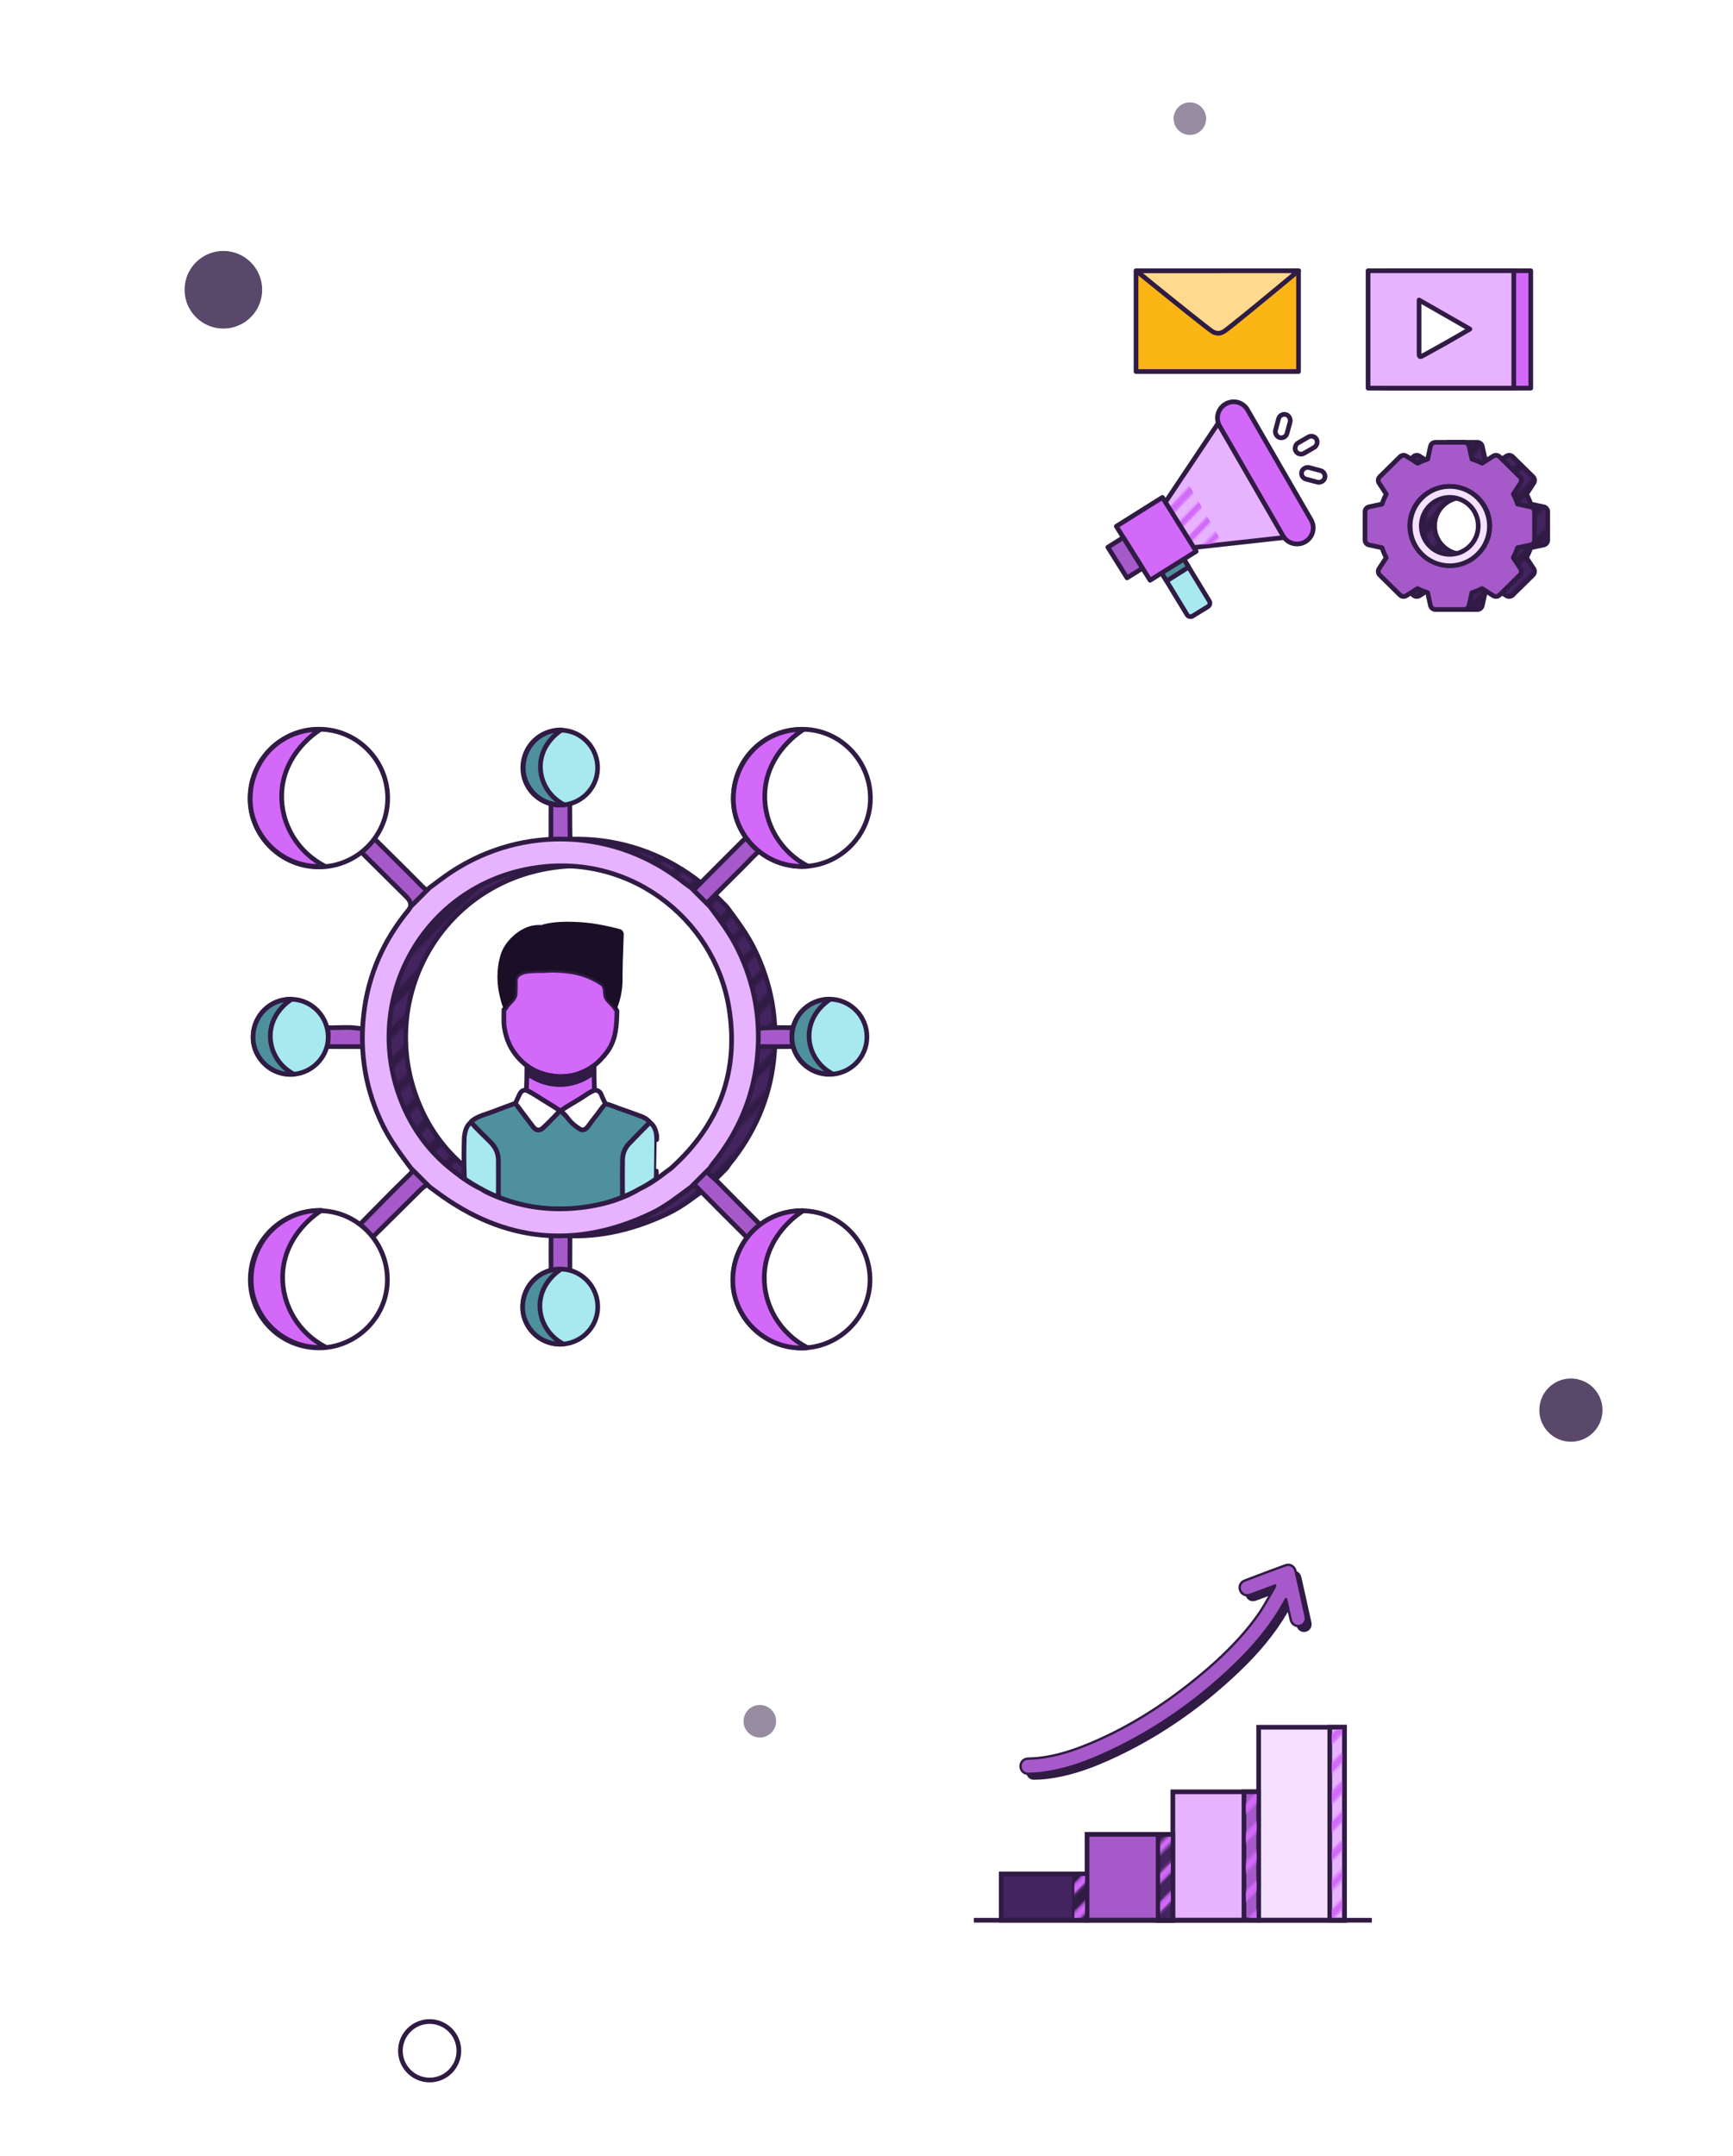 <?xml version="1.0" encoding="UTF-8"?>
<svg id="uuid-9e8882ee-f1fd-46a6-998b-4ed515e31d58" data-name="Laag 1" xmlns="http://www.w3.org/2000/svg" xmlns:xlink="http://www.w3.org/1999/xlink" viewBox="0 0 740 920">
  <defs>
    <style>
      .uuid-a9f20030-5f23-4997-886c-4628350a2299, .uuid-dc1c3e9a-a29d-46b4-953d-acba4b6211ff, .uuid-1a229935-3aff-4467-8ed5-c434b9bcf0da, .uuid-713d8768-0552-4caa-af6f-a057e1b8f154, .uuid-4dcc37d1-431b-45d5-90df-89004188487e, .uuid-a2d79854-bccb-439b-b48b-6a98a09cd0cf, .uuid-1193c7f2-8756-4afe-8330-30e639227910, .uuid-29cd626c-cb5c-4d0f-89bd-396ac4415c24, .uuid-95c0a3f5-4aad-4dc1-905a-74ca5b2b837e, .uuid-2904c570-b609-4d3e-b0d5-d4eb3877b0bd, .uuid-94b647f4-51a7-40f6-8100-8187b3d355ac, .uuid-364e7484-253a-4432-a25b-2ded3177e8e9, .uuid-0e94eeeb-ae6f-4531-8e6d-00b5766c7a94, .uuid-1cd33172-62cd-4d8f-a686-916b84664537, .uuid-3451760f-79b0-477a-ae3e-f6ad5e03acf8, .uuid-eff23b12-90ee-4925-aad6-dbd4dba15a24, .uuid-3e93c73a-2626-4b20-887e-6f1ac20bbe8b, .uuid-f52776b4-2cc6-440e-84f8-fdb7ebbb8d83, .uuid-9c1b7823-9247-4970-8e62-4e6028560b8a, .uuid-f09f1e3c-ca1e-4b97-a1d8-8b08bc9f824d, .uuid-37e3fc45-a75d-48d9-969d-62c31e63e2cf, .uuid-a0d2334b-5185-4d5c-a56b-11d47d68c631 {
        stroke: #301b44;
      }

      .uuid-a9f20030-5f23-4997-886c-4628350a2299, .uuid-1a229935-3aff-4467-8ed5-c434b9bcf0da, .uuid-713d8768-0552-4caa-af6f-a057e1b8f154, .uuid-4dcc37d1-431b-45d5-90df-89004188487e, .uuid-a2d79854-bccb-439b-b48b-6a98a09cd0cf, .uuid-1193c7f2-8756-4afe-8330-30e639227910, .uuid-29cd626c-cb5c-4d0f-89bd-396ac4415c24, .uuid-95c0a3f5-4aad-4dc1-905a-74ca5b2b837e, .uuid-2904c570-b609-4d3e-b0d5-d4eb3877b0bd, .uuid-94b647f4-51a7-40f6-8100-8187b3d355ac, .uuid-0e94eeeb-ae6f-4531-8e6d-00b5766c7a94, .uuid-1cd33172-62cd-4d8f-a686-916b84664537, .uuid-3451760f-79b0-477a-ae3e-f6ad5e03acf8, .uuid-eff23b12-90ee-4925-aad6-dbd4dba15a24, .uuid-3e93c73a-2626-4b20-887e-6f1ac20bbe8b, .uuid-f52776b4-2cc6-440e-84f8-fdb7ebbb8d83, .uuid-9c1b7823-9247-4970-8e62-4e6028560b8a, .uuid-f09f1e3c-ca1e-4b97-a1d8-8b08bc9f824d, .uuid-37e3fc45-a75d-48d9-969d-62c31e63e2cf, .uuid-a0d2334b-5185-4d5c-a56b-11d47d68c631 {
        stroke-width: 2px;
      }

      .uuid-a9f20030-5f23-4997-886c-4628350a2299, .uuid-1a229935-3aff-4467-8ed5-c434b9bcf0da, .uuid-1193c7f2-8756-4afe-8330-30e639227910, .uuid-95c0a3f5-4aad-4dc1-905a-74ca5b2b837e, .uuid-2904c570-b609-4d3e-b0d5-d4eb3877b0bd, .uuid-94b647f4-51a7-40f6-8100-8187b3d355ac, .uuid-364e7484-253a-4432-a25b-2ded3177e8e9, .uuid-0e94eeeb-ae6f-4531-8e6d-00b5766c7a94, .uuid-1cd33172-62cd-4d8f-a686-916b84664537, .uuid-3451760f-79b0-477a-ae3e-f6ad5e03acf8, .uuid-eff23b12-90ee-4925-aad6-dbd4dba15a24, .uuid-9c1b7823-9247-4970-8e62-4e6028560b8a, .uuid-f09f1e3c-ca1e-4b97-a1d8-8b08bc9f824d, .uuid-37e3fc45-a75d-48d9-969d-62c31e63e2cf {
        stroke-linecap: round;
        stroke-linejoin: round;
      }

      .uuid-a9f20030-5f23-4997-886c-4628350a2299, .uuid-1193c7f2-8756-4afe-8330-30e639227910 {
        fill: #4e909b;
      }

      .uuid-a9f20030-5f23-4997-886c-4628350a2299, .uuid-95c0a3f5-4aad-4dc1-905a-74ca5b2b837e, .uuid-1cd33172-62cd-4d8f-a686-916b84664537, .uuid-cdf2cb56-c2f1-4fd4-9ab6-b34f16f11d8e, .uuid-a0d2334b-5185-4d5c-a56b-11d47d68c631 {
        fill-rule: evenodd;
      }

      .uuid-d2d147dc-d835-4e18-85af-c2a1788887a7 {
        opacity: .8;
      }

      .uuid-d2d147dc-d835-4e18-85af-c2a1788887a7, .uuid-9d8522ac-bdd4-423a-a500-d3f4887283b4, .uuid-0b30cf79-d78f-4b01-8f98-9198eba35910 {
        fill: #301b44;
      }

      .uuid-dc1c3e9a-a29d-46b4-953d-acba4b6211ff, .uuid-713d8768-0552-4caa-af6f-a057e1b8f154, .uuid-4dcc37d1-431b-45d5-90df-89004188487e, .uuid-a2d79854-bccb-439b-b48b-6a98a09cd0cf, .uuid-29cd626c-cb5c-4d0f-89bd-396ac4415c24, .uuid-9c6b8c6e-44df-4a03-ae55-a9921c02dac4, .uuid-3e93c73a-2626-4b20-887e-6f1ac20bbe8b, .uuid-f52776b4-2cc6-440e-84f8-fdb7ebbb8d83, .uuid-a0d2334b-5185-4d5c-a56b-11d47d68c631 {
        stroke-miterlimit: 10;
      }

      .uuid-dc1c3e9a-a29d-46b4-953d-acba4b6211ff, .uuid-713d8768-0552-4caa-af6f-a057e1b8f154, .uuid-0e2a545e-250c-4c3a-8ca8-607a02d76072, .uuid-9c6b8c6e-44df-4a03-ae55-a9921c02dac4 {
        fill: none;
      }

      .uuid-dc1c3e9a-a29d-46b4-953d-acba4b6211ff, .uuid-9c6b8c6e-44df-4a03-ae55-a9921c02dac4 {
        stroke-width: 3px;
      }

      .uuid-637f8036-b471-4fae-9336-d11cad0643d1 {
        fill: #1a0f26;
      }

      .uuid-1a229935-3aff-4467-8ed5-c434b9bcf0da, .uuid-4dcc37d1-431b-45d5-90df-89004188487e, .uuid-a0d2334b-5185-4d5c-a56b-11d47d68c631 {
        fill: #e7b3ff;
      }

      .uuid-d9228e97-c922-4fb1-9a14-24ee5e0f8551 {
        fill: url(#uuid-64ca28dc-05e7-4ab5-93fd-3a804f8d2ee8);
      }

      .uuid-2198ed23-0c3a-49e0-83fc-5bafad730003, .uuid-f52776b4-2cc6-440e-84f8-fdb7ebbb8d83 {
        fill: url(#uuid-521afcd2-3ae3-495c-8d53-819d7fa2b762);
      }

      .uuid-a2d79854-bccb-439b-b48b-6a98a09cd0cf, .uuid-eff23b12-90ee-4925-aad6-dbd4dba15a24 {
        fill: #44245f;
      }

      .uuid-29cd626c-cb5c-4d0f-89bd-396ac4415c24, .uuid-f09f1e3c-ca1e-4b97-a1d8-8b08bc9f824d {
        fill: #f5e1ff;
      }

      .uuid-95c0a3f5-4aad-4dc1-905a-74ca5b2b837e, .uuid-94b647f4-51a7-40f6-8100-8187b3d355ac {
        fill: #d269f9;
      }

      .uuid-2904c570-b609-4d3e-b0d5-d4eb3877b0bd, .uuid-364e7484-253a-4432-a25b-2ded3177e8e9, .uuid-3e93c73a-2626-4b20-887e-6f1ac20bbe8b {
        fill: #a659c9;
      }

      .uuid-754a4f27-6304-4645-af8e-deafab7550a1 {
        clip-path: url(#uuid-13175e62-8024-4dcb-9ee3-7b3121580c68);
      }

      .uuid-c50d2031-258b-47b5-97d2-5441cde6ec2c {
        fill: url(#uuid-e0b4e561-d621-4c16-bc0e-9cf938546f5f);
      }

      .uuid-8d11b385-faf4-4250-b97f-00b4a9aa76f4 {
        clip-path: url(#uuid-85bc78a2-df5a-463d-8bd4-ec1040e85093);
      }

      .uuid-0e94eeeb-ae6f-4531-8e6d-00b5766c7a94 {
        fill: #ffd98d;
      }

      .uuid-1cd33172-62cd-4d8f-a686-916b84664537, .uuid-3451760f-79b0-477a-ae3e-f6ad5e03acf8 {
        fill: #a8e8ef;
      }

      .uuid-c1d52a6a-9c99-4523-9b41-a9fb016b69c4 {
        fill: url(#uuid-cf1545b6-0de6-4408-ad6e-568a4b10f090);
      }

      .uuid-03193954-3b6d-4eb8-ae29-b8f747976f52 {
        clip-path: url(#uuid-4b051ba4-f68d-41ee-a8d7-3cc8ccf2a235);
      }

      .uuid-9c6b8c6e-44df-4a03-ae55-a9921c02dac4 {
        stroke: #d269f9;
      }

      .uuid-38abe9d8-021f-4112-93e3-29d85c61b078 {
        fill: url(#uuid-d26727ac-fcb7-4bc7-9518-d3d65b6788e6);
      }

      .uuid-9c1b7823-9247-4970-8e62-4e6028560b8a {
        fill: #fff;
      }

      .uuid-cdf2cb56-c2f1-4fd4-9ab6-b34f16f11d8e {
        fill: url(#uuid-25e23c31-c25d-4de8-ab39-aa8fc78ae3af);
      }

      .uuid-37e3fc45-a75d-48d9-969d-62c31e63e2cf {
        fill: #fbb515;
      }

      .uuid-5ae07f17-25e2-45f8-81f2-cf43608cea9f {
        clip-path: url(#uuid-68938917-2932-43f3-a180-d7684ec62507);
      }

      .uuid-0b30cf79-d78f-4b01-8f98-9198eba35910 {
        opacity: .5;
      }
    </style>
    <pattern id="uuid-521afcd2-3ae3-495c-8d53-819d7fa2b762" data-name="Nieuw patroon" x="0" y="0" width="50" height="50" patternTransform="translate(-8542.52 4422.84) rotate(45) scale(1.13)" patternUnits="userSpaceOnUse" viewBox="0 0 50 50">
      <g>
        <rect class="uuid-0e2a545e-250c-4c3a-8ca8-607a02d76072" width="50" height="50"/>
        <line class="uuid-dc1c3e9a-a29d-46b4-953d-acba4b6211ff" x1="50" x2="50" y2="50"/>
        <g>
          <line class="uuid-dc1c3e9a-a29d-46b4-953d-acba4b6211ff" x1="25" x2="25" y2="50"/>
          <line class="uuid-dc1c3e9a-a29d-46b4-953d-acba4b6211ff" y2="50"/>
          <line class="uuid-dc1c3e9a-a29d-46b4-953d-acba4b6211ff" x1="50" x2="50" y2="50"/>
          <line class="uuid-dc1c3e9a-a29d-46b4-953d-acba4b6211ff" x1="33.33" x2="33.33" y2="50"/>
          <line class="uuid-dc1c3e9a-a29d-46b4-953d-acba4b6211ff" x1="41.67" x2="41.67" y2="50"/>
          <line class="uuid-dc1c3e9a-a29d-46b4-953d-acba4b6211ff" x1="16.67" x2="16.67" y2="50"/>
          <line class="uuid-dc1c3e9a-a29d-46b4-953d-acba4b6211ff" x1="8.33" x2="8.33" y2="50"/>
        </g>
        <line class="uuid-dc1c3e9a-a29d-46b4-953d-acba4b6211ff" y2="50"/>
      </g>
    </pattern>
    <clipPath id="uuid-85bc78a2-df5a-463d-8bd4-ec1040e85093">
      <path class="uuid-0e2a545e-250c-4c3a-8ca8-607a02d76072" d="M536.58,818.52h-4.6v-52.99h4.6s0,0,0,0v52.99Z"/>
    </clipPath>
    <pattern id="uuid-d26727ac-fcb7-4bc7-9518-d3d65b6788e6" data-name="Nieuw patroon 2" x="0" y="0" width="50" height="50" patternTransform="translate(-8406.42 3776.33) rotate(45) scale(1.06)" patternUnits="userSpaceOnUse" viewBox="0 0 50 50">
      <g>
        <rect class="uuid-0e2a545e-250c-4c3a-8ca8-607a02d76072" width="50" height="50"/>
        <line class="uuid-9c6b8c6e-44df-4a03-ae55-a9921c02dac4" x1="50" x2="50" y2="50"/>
        <g>
          <line class="uuid-9c6b8c6e-44df-4a03-ae55-a9921c02dac4" x1="50" x2="50" y2="50"/>
          <line class="uuid-9c6b8c6e-44df-4a03-ae55-a9921c02dac4" y2="50"/>
          <line class="uuid-9c6b8c6e-44df-4a03-ae55-a9921c02dac4" x1="16.67" x2="16.67" y2="50"/>
          <line class="uuid-9c6b8c6e-44df-4a03-ae55-a9921c02dac4" x1="8.33" x2="8.33" y2="50"/>
          <line class="uuid-9c6b8c6e-44df-4a03-ae55-a9921c02dac4" x1="33.33" x2="33.33" y2="50"/>
          <line class="uuid-9c6b8c6e-44df-4a03-ae55-a9921c02dac4" x1="41.67" x2="41.67" y2="50"/>
          <line class="uuid-9c6b8c6e-44df-4a03-ae55-a9921c02dac4" x1="25" x2="25" y2="50"/>
        </g>
        <line class="uuid-9c6b8c6e-44df-4a03-ae55-a9921c02dac4" y2="50"/>
      </g>
    </pattern>
    <clipPath id="uuid-4b051ba4-f68d-41ee-a8d7-3cc8ccf2a235">
      <path class="uuid-0e2a545e-250c-4c3a-8ca8-607a02d76072" d="M499.97,818.52h-4.6v-34.79h4.6s0,0,0,0v34.79Z"/>
    </clipPath>
    <pattern id="uuid-e0b4e561-d621-4c16-bc0e-9cf938546f5f" data-name="Nieuw patroon 2" patternTransform="translate(-8450.85 3776.33) rotate(45) scale(1.06)" xlink:href="#uuid-d26727ac-fcb7-4bc7-9518-d3d65b6788e6"/>
    <clipPath id="uuid-13175e62-8024-4dcb-9ee3-7b3121580c68">
      <path class="uuid-0e2a545e-250c-4c3a-8ca8-607a02d76072" d="M463.33,818.52h-4.6v-18.08h4.6s0,0,0,0v18.08Z"/>
    </clipPath>
    <pattern id="uuid-64ca28dc-05e7-4ab5-93fd-3a804f8d2ee8" data-name="Nieuw patroon 2" patternTransform="translate(-8495.32 3776.33) rotate(45) scale(1.06)" xlink:href="#uuid-d26727ac-fcb7-4bc7-9518-d3d65b6788e6"/>
    <clipPath id="uuid-68938917-2932-43f3-a180-d7684ec62507">
      <path class="uuid-0e2a545e-250c-4c3a-8ca8-607a02d76072" d="M573.15,818.52h-4.5v-80.57h4.5s0,0,0,0v80.57Z"/>
    </clipPath>
    <pattern id="uuid-cf1545b6-0de6-4408-ad6e-568a4b10f090" data-name="Nieuw patroon 2" patternTransform="translate(-8361.95 3776.33) rotate(45) scale(1.06)" xlink:href="#uuid-d26727ac-fcb7-4bc7-9518-d3d65b6788e6"/>
    <pattern id="uuid-25e23c31-c25d-4de8-ab39-aa8fc78ae3af" data-name="Nieuw patroon 2" patternTransform="translate(-8559.94 1747.59) rotate(46.18) scale(.85) skewX(2.36)" xlink:href="#uuid-d26727ac-fcb7-4bc7-9518-d3d65b6788e6"/>
  </defs>
  <g>
    <path class="uuid-eff23b12-90ee-4925-aad6-dbd4dba15a24" d="M660.88,218.08c-.12-.88-.78-1.61-1.68-1.81l-5.57-1.19c-.24-.74-.52-1.46-.82-2.18-.3-.71-.62-1.4-.97-2.08l1.6-2.44,1.48-2.27c.55-.84.43-1.95-.29-2.66l-8.67-8.54c-.72-.71-1.84-.83-2.7-.29l-4.79,3.04c-1.39-.7-2.84-1.29-4.32-1.76l-1.21-5.48c-.22-.98-1.1-1.68-2.11-1.68h-12.26c-1.02,0-1.9.7-2.11,1.68l-1.21,5.48c-1.48.48-2.93,1.07-4.32,1.76l-4.79-3.04c-.86-.54-1.98-.42-2.7.29l-8.67,8.54c-.72.71-.84,1.82-.29,2.66l3.08,4.72c-.71,1.37-1.31,2.8-1.79,4.26l-5.57,1.19s-.08.02-.12.03c-.93.25-1.59,1.09-1.59,2.05v12.08c0,1,.71,1.87,1.7,2.08l5.57,1.19c.48,1.46,1.08,2.89,1.79,4.26l-3.08,4.72c-.55.84-.43,1.95.29,2.66l8.67,8.54c.72.71,1.84.83,2.7.29l4.79-3.03c1.39.7,2.84,1.28,4.32,1.76l1.21,5.48c.22.98,1.1,1.68,2.11,1.68h12.26c1.02,0,1.9-.7,2.11-1.68l1.21-5.48c1.49-.48,2.93-1.07,4.32-1.76l4.79,3.03c.4.25.85.36,1.3.33.51-.03,1.01-.24,1.4-.62l8.67-8.54c.2-.2.36-.43.46-.68.22-.52.23-1.12,0-1.65-.05-.11-.11-.22-.18-.33l-3.08-4.72c.35-.69.68-1.38.98-2.09.3-.71.57-1.43.81-2.16l5.57-1.19c.99-.21,1.7-1.08,1.7-2.08h0v-12.08h0c0-.09,0-.19-.02-.28ZM641.73,225.64s0,.08,0,.11c-.02.2-.04.4-.06.61,0,.03,0,.06-.01.09-.76,6.09-4.83,11.18-10.38,13.47-.07.03-.14.06-.21.08-.12.05-.25.1-.37.14-5.85,2.14-12.67,1.04-17.51-3.31-5.69-5.11-7.02-13.07-4.01-19.51,0,0-.01.01-.02.02,2.82-6,9.12-10.1,16.33-9.77,8.77.4,15.87,7.39,16.28,16.03.03.69.02,1.37-.03,2.04Z"/>
    <path class="uuid-eff23b12-90ee-4925-aad6-dbd4dba15a24" d="M624.68,207.55c-9.35,0-16.93,7.58-16.93,16.93s7.58,16.93,16.93,16.93,16.93-7.58,16.93-16.93-7.58-16.93-16.93-16.93ZM624.68,236.55c-6.72,0-12.16-5.45-12.16-12.16s5.45-12.16,12.16-12.16,12.16,5.45,12.16,12.16-5.45,12.16-12.16,12.16Z"/>
  </g>
  <g>
    <path class="uuid-2198ed23-0c3a-49e0-83fc-5bafad730003" d="M660.88,218.08c-.12-.88-.78-1.61-1.68-1.81l-5.57-1.19c-.24-.74-.52-1.46-.82-2.18-.3-.71-.62-1.4-.97-2.08l1.6-2.44,1.48-2.27c.55-.84.43-1.95-.29-2.66l-8.67-8.54c-.72-.71-1.84-.83-2.7-.29l-4.79,3.04c-1.39-.7-2.84-1.29-4.32-1.76l-1.21-5.48c-.22-.98-1.1-1.68-2.11-1.68h-12.26c-1.02,0-1.9.7-2.11,1.68l-1.21,5.48c-1.48.48-2.93,1.07-4.32,1.76l-4.79-3.04c-.86-.54-1.98-.42-2.7.29l-8.67,8.54c-.72.71-.84,1.82-.29,2.66l3.08,4.72c-.71,1.37-1.31,2.8-1.79,4.26l-5.57,1.19s-.08.02-.12.03c-.93.25-1.59,1.09-1.59,2.05v12.08c0,1,.71,1.87,1.7,2.08l5.57,1.19c.48,1.46,1.08,2.89,1.79,4.26l-3.08,4.72c-.55.84-.43,1.95.29,2.66l8.67,8.54c.72.71,1.84.83,2.7.29l4.79-3.03c1.39.7,2.84,1.28,4.32,1.76l1.21,5.48c.22.98,1.1,1.68,2.11,1.68h12.26c1.02,0,1.9-.7,2.11-1.68l1.21-5.48c1.49-.48,2.93-1.07,4.32-1.76l4.79,3.03c.4.25.85.36,1.3.33.51-.03,1.01-.24,1.4-.62l8.67-8.54c.2-.2.36-.43.46-.68.22-.52.23-1.12,0-1.65-.05-.11-.11-.22-.18-.33l-3.08-4.72c.35-.69.68-1.38.98-2.09.3-.71.57-1.43.81-2.16l5.57-1.19c.99-.21,1.7-1.08,1.7-2.08h0v-12.08h0c0-.09,0-.19-.02-.28ZM641.73,225.64s0,.08,0,.11c-.02.2-.04.4-.06.61,0,.03,0,.06-.01.09-.76,6.09-4.83,11.18-10.38,13.47-.07.03-.14.06-.21.08-.12.05-.25.1-.37.14-5.85,2.14-12.67,1.04-17.51-3.31-5.69-5.11-7.02-13.07-4.01-19.51,0,0-.01.01-.02.02,2.82-6,9.12-10.1,16.33-9.77,8.77.4,15.87,7.39,16.28,16.03.03.69.02,1.37-.03,2.04Z"/>
    <path class="uuid-f52776b4-2cc6-440e-84f8-fdb7ebbb8d83" d="M624.68,207.55c-9.35,0-16.93,7.58-16.93,16.93s7.58,16.93,16.93,16.93,16.93-7.58,16.93-16.93-7.58-16.93-16.93-16.93ZM624.68,236.55c-6.72,0-12.16-5.45-12.16-12.16s5.45-12.16,12.16-12.16,12.16,5.45,12.16,12.16-5.45,12.16-12.16,12.16Z"/>
  </g>
  <rect class="uuid-94b647f4-51a7-40f6-8100-8187b3d355ac" x="591.42" y="115.53" width="62.22" height="50.09"/>
  <circle class="uuid-713d8768-0552-4caa-af6f-a057e1b8f154" cx="183.46" cy="875.07" r="12.48"/>
  <circle class="uuid-0b30cf79-d78f-4b01-8f98-9198eba35910" cx="508.09" cy="50.63" r="6.95"/>
  <circle class="uuid-0b30cf79-d78f-4b01-8f98-9198eba35910" cx="324.45" cy="734.46" r="6.95"/>
  <circle class="uuid-d2d147dc-d835-4e18-85af-c2a1788887a7" cx="670.79" cy="601.7" r="13.49"/>
  <circle class="uuid-d2d147dc-d835-4e18-85af-c2a1788887a7" cx="95.38" cy="123.64" r="16.56"/>
  <rect class="uuid-37e3fc45-a75d-48d9-969d-62c31e63e2cf" x="485.09" y="115.53" width="69.39" height="43"/>
  <rect class="uuid-1a229935-3aff-4467-8ed5-c434b9bcf0da" x="584.17" y="115.53" width="62.22" height="50.09"/>
  <path class="uuid-9c1b7823-9247-4970-8e62-4e6028560b8a" d="M605.96,128.02c7.29,4.17,14.33,8.2,21.69,12.4-3.5,2.02-6.64,3.87-9.81,5.66-3.36,1.9-6.76,3.74-10.13,5.62-.9.5-1.75,1.01-1.75-.69,0-7.56,0-15.12,0-23Z"/>
  <path class="uuid-0e94eeeb-ae6f-4531-8e6d-00b5766c7a94" d="M554.48,115.53c-17.04,14.17-29.61,24.39-31.6,25.74-.4.27-1.42.94-2.75.93-1.27,0-2.23-.62-2.61-.87-1.97-1.31-14.84-11.56-32.3-25.76,23.09-.01,46.18-.02,69.27-.03Z"/>
  <g>
    <path class="uuid-9d8522ac-bdd4-423a-a500-d3f4887283b4" d="M547.01,679.04c-2.13.79-4.02,1.49-5.91,2.19-1.61.6-3.21,1.23-4.84,1.79-1.86.63-3.57-.15-4.23-1.86-.66-1.7.09-3.49,1.93-4.19,5.74-2.2,11.5-4.37,17.28-6.48,2.08-.76,3.95.31,4.45,2.49,1.47,6.44,2.89,12.89,4.3,19.35.4,1.85-.71,3.57-2.45,3.96-1.75.4-3.45-.65-3.91-2.52-.62-2.55-1.15-5.12-1.72-7.68-.08-.35-.19-.69-.34-1.23-.66,1.17-1.22,2.19-1.81,3.2-5.51,9.43-12.55,17.64-20.41,25.14-16.82,16.06-35.72,29.1-57.04,38.48-7.98,3.51-16.21,6.26-24.91,7.36-1.97.25-3.97.37-5.96.38-1.83.01-3.19-1.46-3.21-3.2-.02-1.75,1.32-3.23,3.15-3.27,9.55-.19,18.45-3.04,27.12-6.7,17.07-7.22,32.43-17.25,46.64-29.07,9.12-7.59,17.6-15.84,24.48-25.55,2.58-3.64,4.65-7.65,6.94-11.49.15-.25.23-.55.45-1.09Z"/>
    <path class="uuid-364e7484-253a-4432-a25b-2ded3177e8e9" d="M544.55,676.5c-2.13.79-4.02,1.49-5.91,2.19-1.61.6-3.21,1.23-4.84,1.79-1.86.63-3.57-.15-4.23-1.86-.66-1.7.09-3.49,1.93-4.19,5.74-2.2,11.5-4.37,17.28-6.48,2.08-.76,3.95.31,4.45,2.49,1.47,6.44,2.89,12.89,4.3,19.35.4,1.85-.71,3.57-2.45,3.96-1.75.4-3.45-.65-3.91-2.52-.62-2.55-1.15-5.12-1.72-7.68-.08-.35-.19-.69-.34-1.23-.66,1.17-1.22,2.19-1.81,3.2-5.51,9.43-12.55,17.64-20.41,25.14-16.82,16.06-35.72,29.1-57.04,38.48-7.98,3.51-16.21,6.26-24.91,7.36-1.97.25-3.97.37-5.96.38-1.83.01-3.19-1.46-3.21-3.2-.02-1.75,1.32-3.23,3.15-3.27,9.55-.19,18.45-3.04,27.12-6.7,17.07-7.22,32.43-17.25,46.64-29.07,9.12-7.59,17.6-15.84,24.48-25.55,2.58-3.64,4.65-7.65,6.94-11.49.15-.25.23-.55.45-1.09Z"/>
    <g>
      <path class="uuid-a2d79854-bccb-439b-b48b-6a98a09cd0cf" d="M464.17,819.37h-36.64v-19.74h36.64v19.74Z"/>
      <path class="uuid-3e93c73a-2626-4b20-887e-6f1ac20bbe8b" d="M500.81,819.37h-36.64v-36.64h36.64v36.64Z"/>
      <path class="uuid-4dcc37d1-431b-45d5-90df-89004188487e" d="M537.45,819.37h-36.64v-54.8h36.64v54.8Z"/>
      <path class="uuid-29cd626c-cb5c-4d0f-89bd-396ac4415c24" d="M574.09,819.37h-36.64v-82.35h36.64s0,0,0,0v82.34Z"/>
      <path class="uuid-4dcc37d1-431b-45d5-90df-89004188487e" d="M574.09,819.37h-6.27v-82.35h6.27s0,0,0,0v82.34Z"/>
      <path class="uuid-3e93c73a-2626-4b20-887e-6f1ac20bbe8b" d="M537.45,819.16h-6.27v-54.6h6.27s0,0,0,0v54.6Z"/>
      <path class="uuid-a2d79854-bccb-439b-b48b-6a98a09cd0cf" d="M500.81,819.52h-6.27v-36.63h6.27s0,0,0,0v36.63Z"/>
      <path class="uuid-9d8522ac-bdd4-423a-a500-d3f4887283b4" d="M464.17,819.91h-6.27v-20.26h6.27s0,0,0,0v20.26Z"/>
      <g class="uuid-8d11b385-faf4-4250-b97f-00b4a9aa76f4">
        <polygon class="uuid-38abe9d8-021f-4112-93e3-29d85c61b078" points="520.62 884.45 426.69 790.52 520.62 696.59 614.56 790.52 520.62 884.45"/>
      </g>
      <g class="uuid-03193954-3b6d-4eb8-ae29-b8f747976f52">
        <polygon class="uuid-c50d2031-258b-47b5-97d2-5441cde6ec2c" points="484.01 884.45 390.08 790.52 484.01 696.59 577.95 790.52 484.01 884.45"/>
      </g>
      <g class="uuid-754a4f27-6304-4645-af8e-deafab7550a1">
        <polygon class="uuid-d9228e97-c922-4fb1-9a14-24ee5e0f8551" points="447.37 884.45 353.44 790.52 447.37 696.59 541.31 790.52 447.37 884.45"/>
      </g>
      <g class="uuid-5ae07f17-25e2-45f8-81f2-cf43608cea9f">
        <polygon class="uuid-c1d52a6a-9c99-4523-9b41-a9fb016b69c4" points="557.26 884.45 463.33 790.52 557.26 696.59 651.2 790.52 557.26 884.45"/>
      </g>
      <line class="uuid-713d8768-0552-4caa-af6f-a057e1b8f154" x1="415.83" y1="819.37" x2="585.79" y2="819.37"/>
    </g>
  </g>
  <g>
    <path class="uuid-2904c570-b609-4d3e-b0d5-d4eb3877b0bd" d="M655.25,218.08c-.12-.88-.78-1.61-1.68-1.81l-5.57-1.19c-.24-.74-.52-1.46-.82-2.18-.3-.71-.62-1.4-.97-2.08l1.6-2.44,1.48-2.27c.55-.84.43-1.95-.29-2.66l-8.67-8.54c-.72-.71-1.84-.83-2.7-.29l-4.79,3.04c-1.39-.7-2.84-1.29-4.32-1.76l-1.21-5.48c-.22-.98-1.1-1.68-2.11-1.68h-12.26c-1.02,0-1.9.7-2.11,1.68l-1.21,5.48c-1.48.48-2.93,1.07-4.32,1.76l-4.79-3.04c-.86-.54-1.98-.42-2.7.29l-8.67,8.54c-.72.71-.84,1.82-.29,2.66l3.08,4.72c-.71,1.37-1.31,2.8-1.79,4.26l-5.57,1.19s-.08.02-.12.03c-.93.25-1.59,1.09-1.59,2.05v12.08c0,1,.71,1.87,1.7,2.08l5.57,1.19c.48,1.46,1.08,2.89,1.79,4.26l-3.08,4.72c-.55.84-.43,1.95.29,2.66l8.67,8.54c.72.71,1.84.83,2.7.29l4.79-3.03c1.39.7,2.84,1.28,4.32,1.76l1.21,5.48c.22.98,1.1,1.68,2.11,1.68h12.26c1.02,0,1.9-.7,2.11-1.68l1.21-5.48c1.49-.48,2.93-1.07,4.32-1.76l4.79,3.03c.4.25.85.36,1.3.33.51-.03,1.01-.24,1.4-.62l8.67-8.54c.2-.2.36-.43.46-.68.22-.52.23-1.12,0-1.65-.05-.11-.11-.22-.18-.33l-3.08-4.72c.35-.69.68-1.38.98-2.09.3-.71.57-1.43.81-2.16l5.57-1.19c.99-.21,1.7-1.08,1.7-2.08h0v-12.08h0c0-.09,0-.19-.02-.28ZM636.1,225.64s0,.08,0,.11c-.02.2-.04.4-.06.61,0,.03,0,.06-.01.09-.76,6.09-4.83,11.18-10.38,13.47-.07.03-.14.06-.21.08-.12.05-.25.1-.37.14-5.85,2.14-12.67,1.04-17.51-3.31-5.69-5.11-7.02-13.07-4.01-19.51,0,0-.01.01-.02.02,2.82-6,9.12-10.1,16.33-9.77,8.77.4,15.87,7.39,16.28,16.03.03.69.02,1.37-.03,2.04Z"/>
    <path class="uuid-f09f1e3c-ca1e-4b97-a1d8-8b08bc9f824d" d="M619.06,207.55c-9.35,0-16.93,7.58-16.93,16.93s7.58,16.93,16.93,16.93,16.93-7.58,16.93-16.93-7.58-16.93-16.93-16.93ZM619.06,236.55c-6.72,0-12.16-5.45-12.16-12.16s5.45-12.16,12.16-12.16,12.16,5.45,12.16,12.16-5.45,12.16-12.16,12.16Z"/>
  </g>
  <g>
    <path class="uuid-eff23b12-90ee-4925-aad6-dbd4dba15a24" d="M310.25,498.48c-2.67,2.67-5.34,5.35-8.01,8.02-5.48,4.01-10.78,8.31-16.96,11.25-32.21,15.33-62.66,12.35-91.36-8.82-1.1-.81-2.21-1.62-3.32-2.44-2.67-2.67-5.34-5.34-8.01-8.01-4.26-5.73-8.56-11.42-11.77-17.86-7.53-15.15-10.26-31.1-8.36-47.88,1.89-16.73,8.47-31.45,19.12-44.41.38-.46.65-1,.97-1.5,2.68-2.68,5.36-5.36,8.05-8.04,3.06-2.22,6.03-4.57,9.18-6.65,30.91-20.42,70.84-18.5,99.74,4.73.87.7,1.81,1.3,2.72,1.94,2.67,2.67,5.35,5.35,8.02,8.02,4.25,5.74,8.56,11.42,11.76,17.86,7.52,15.15,10.26,31.1,8.35,47.87-1.88,16.54-8.34,31.13-18.8,44-.48.6-.88,1.27-1.32,1.9ZM212.62,507.34c.65.4,1.27.86,1.95,1.2,13.7,6.69,28.16,8.65,43.14,6.44,7.92-1.17,15.57-3.43,22.51-7.63,4.1-1.92,7.8-4.46,11.33-7.27.83-.62,1.71-1.17,2.48-1.86,20.36-18.42,28.81-41.22,24.35-68.35-6.24-37.88-43.39-67.61-86.58-58.88-45.17,9.13-70.35,56.66-53.1,99.4,4.8,11.9,12.3,21.88,22.58,29.67,3.53,2.82,7.24,5.35,11.34,7.28Z"/>
    <path class="uuid-2198ed23-0c3a-49e0-83fc-5bafad730003" d="M310.25,498.48c-2.67,2.67-5.34,5.35-8.01,8.02-5.48,4.01-10.78,8.31-16.96,11.25-32.21,15.33-62.66,12.35-91.36-8.82-1.1-.81-2.21-1.62-3.32-2.44-2.67-2.67-5.34-5.34-8.01-8.01-4.26-5.73-8.56-11.42-11.77-17.86-7.53-15.15-10.26-31.1-8.36-47.88,1.89-16.73,8.47-31.45,19.12-44.41.38-.46.65-1,.97-1.5,2.68-2.68,5.36-5.36,8.05-8.04,3.06-2.22,6.03-4.57,9.18-6.65,30.91-20.42,70.84-18.5,99.74,4.73.87.7,1.81,1.3,2.72,1.94,2.67,2.67,5.35,5.35,8.02,8.02,4.25,5.74,8.56,11.42,11.76,17.86,7.52,15.15,10.26,31.1,8.35,47.87-1.88,16.54-8.34,31.13-18.8,44-.48.6-.88,1.27-1.32,1.9ZM212.62,507.34c.65.4,1.27.86,1.95,1.2,13.7,6.69,28.16,8.65,43.14,6.44,7.92-1.17,15.57-3.43,22.51-7.63,4.1-1.92,7.8-4.46,11.33-7.27.83-.62,1.71-1.17,2.48-1.86,20.36-18.42,28.81-41.22,24.35-68.35-6.24-37.88-43.39-67.61-86.58-58.88-45.17,9.13-70.35,56.66-53.1,99.4,4.8,11.9,12.3,21.88,22.58,29.67,3.53,2.82,7.24,5.35,11.34,7.28Z"/>
    <path class="uuid-3e93c73a-2626-4b20-887e-6f1ac20bbe8b" d="M338.9,446.56c-4.44.01-8.88.12-13.31,0-2.07-.05-2.59.86-2.71,2.72-1.07,16.71-7.14,31.5-17.3,44.73-1.33,1.73-4,3.22-3.7,5.2.26,1.72,2.68,3.13,4.17,4.64,6.36,6.43,12.73,12.85,19.1,19.27-1.76,1.73-3.52,3.46-5.28,5.19-1.09-.21-1.71-1.07-2.43-1.79-6.7-6.69-13.42-13.35-20.05-20.1-1.35-1.37-2.15-1.53-3.73-.14-10.56,9.21-22.83,15.07-36.43,18.31-4.04.96-8.15,1.42-12.24,1.96-1.45.19-1.6.83-1.6,1.98.01,4.52-.02,9.04-.04,13.56-2.68-.27-5.36-.27-8.04,0-.02-4.35-.08-8.7-.02-13.05.02-1.58-.18-2.33-2.14-2.5-17.14-1.52-32.51-7.67-46.12-18.19-4.59-3.54-4.55-3.56-8.63.48-6.54,6.49-13.09,12.95-19.64,19.43-1.72-1.91-3.4-3.87-5.57-5.3,7.21-7.27,14.33-14.64,21.69-21.76,1.92-1.86,1.69-3,.19-4.73-8.68-10.02-14.3-21.61-17.55-34.42-1.12-4.44-1.85-8.94-2.22-13.48-.13-1.65-.71-1.98-2.16-1.97-4.44.04-8.88-.02-13.32-.05.29-2.68.48-5.35,0-8.03,4.59.11,9.2-.46,13.78.32,1.28.22,1.53-.64,1.64-1.72.52-5.3,1.17-10.57,2.56-15.74,3.1-11.55,8.31-22.02,15.81-31.34.26-.33.47-.71.71-1.05q2.33-3.22-.61-6.15c-6.85-6.79-13.71-13.58-20.56-20.36,1.86-1.9,3.72-3.79,5.58-5.69,7.21,7.14,14.47,14.22,21.58,21.45,1.76,1.79,2.64,1.79,4.65.09,9.29-7.83,19.76-13.6,31.58-16.75,5.42-1.44,10.88-2.73,16.55-2.61,1.73.04,2.18-.82,2.16-2.37-.03-4.52.02-9.04.03-13.56,2.68.73,5.35.23,8.03,0,.02,7.69.07,13.32.13,14.45,0,.17.03.59.31.94.51.65,1.5.64,1.72.65,1.44.04,20.69,1.96,31.59,8.58,2.65,1.61,15.55,10.16,17.17,11.72,1.22,1.17,1.73.62,2.59-.24,6.79-6.84,13.62-13.65,20.44-20.46.66-.66,1.39-1.25,2.08-1.87,2.21,1.57,4.1,3.46,5.67,5.67-2.9,2.27-5.28,5.07-7.89,7.63-4.92,4.84-9.78,9.76-14.67,14.64-.76.75-1.43,1.3-.35,2.48,10.31,11.22,16.49,24.54,19.56,39.34.68,3.29,1.34,6.65,1.2,10.07-.07,1.67.32,2.25,2.38,2.07,4.49-.38,9.02-.17,13.54-.21-.1,2.69-.23,5.37.08,8.06ZM239.47,366.66c-41.92-.46-76.55,33.66-76.34,75.91.21,42.27,33.04,75.89,75.88,76.12,42.07.22,77.85-33.98,76.24-79.41-1.38-39.08-34.38-73.06-75.78-72.62Z"/>
    <path class="uuid-9c1b7823-9247-4970-8e62-4e6028560b8a" d="M341.79,369.7c-16.21-.39-28.99-13.66-28.64-29.72.36-16.38,13.65-29.13,30.03-28.79,16.13.34,28.97,14.04,28.47,30.38-.48,15.77-14,28.51-29.86,28.13Z"/>
    <path class="uuid-9c1b7823-9247-4970-8e62-4e6028560b8a" d="M341.62,575.16c-16.21-.39-28.99-13.66-28.64-29.72.36-16.38,13.65-29.13,30.03-28.79,16.13.34,28.97,14.04,28.47,30.38-.48,15.77-14,28.51-29.86,28.13Z"/>
    <path class="uuid-9c1b7823-9247-4970-8e62-4e6028560b8a" d="M135.54,575.13c-16.21-.39-28.99-13.66-28.64-29.72.36-16.38,13.65-29.13,30.03-28.79,16.13.34,28.97,14.04,28.47,30.38-.48,15.77-14,28.51-29.86,28.13Z"/>
    <path class="uuid-9c1b7823-9247-4970-8e62-4e6028560b8a" d="M165.54,340.45c.09,16.19-12.92,29.33-29.15,29.47-16.14.14-29.49-12.95-29.62-29.04-.13-16.34,13.1-29.72,29.4-29.73,16.16,0,29.29,13.09,29.37,29.29Z"/>
    <path class="uuid-1193c7f2-8756-4afe-8330-30e639227910" d="M277.52,478.91c-1.42-1.81-3.5-2.49-5.54-3.23-2.42-.87-4.84-1.77-7.28-2.59-2.04-.69-3.97-1.71-6.13-2.05-4.09,1-5.62,2.64-6.23,4.01-.63,1.41-.65,3.33-2.2,5.31-.18.23-1.04,1.31-1.7,1.12-.19-.05-.5-.3-1.14-.78-.27-.21-.25-.2-.32-.25-.51-.3-.87-.12-1.29-.33-.34-.17-.46-.5-.59-.63-.51-.53-2.69-2.67-5.65-5.56-.09,0-.18,0-.27,0-2.82.25-5.02,2.25-5.39,4.68-.04.29-.05.57-.04.85-.56.54-1.12,1.07-1.67,1.61-1.57,1.53-3.07,1.47-4.42-.28-2.27-2.94-4.48-5.92-6.71-8.88-.29-.38-.58-.77-.87-1.15-3.11,1.15-6.25,2.26-9.34,3.48-3.16,1.24-6.59,1.9-9.33,4.11l-.32.53c2.65,3.02,5.62,5.72,8.43,8.58,2.18,2.21,3.32,4.79,3.27,7.91-.04,2.47-.02,4.93-.02,7.4h0c0,2.69,0,5.38.01,8.08,5.6,2.24,15.2,5.26,27.41,5.1,11.29-.14,20.21-2.94,25.65-5.12,0-2.68,0-5.37,0-8.05h.01c0-2.62-.02-5.24,0-7.86.01-2.74,1.02-5.11,2.91-7.07,2.9-3,5.84-5.95,8.76-8.93Z"/>
    <path class="uuid-94b647f4-51a7-40f6-8100-8187b3d355ac" d="M259.91,427.08c-.95-.95-1.4-2.17-1.41-3.53-.06-1.49-.16-2.96-1.57-3.91-5.13-3.49-10.85-5.08-17-5.47-2.46-.16-4.88-.3-7.33,0-.42,0-5.32-.1-8.11.38-.52.09-1.31.25-2.18.71-.52.27-1.23.62-1.7,1.32-.54.81-.65,1.81-.57,2.99.09,1.39-.07,2.79-.07,4.19,0,2.54-2.19,3.69-3.43,5.43-.41.57-.67,1.3-1.37,1.64.04,2.6-.2,5.19.22,7.79.55,3.42,1.65,6.52,3.34,9.28.45.73,2.19,3.47,5.35,6.12.44.36,1.33,1.11,2.53,1.87,1.67,1.06,4.71,2.64,9.21,3.21,0,0,0,0,0,0,2.09.6,4.21.37,6.3.17,1.26-.12,5.99-.76,10.62-3.94.23-.16,1.09-.75,2.13-1.65,0,0,2.69-2.38,4.7-5.29,3.56-5.17,3.74-11.06,3.89-16.99-.9-1.67-2.23-2.99-3.56-4.32Z"/>
    <path class="uuid-637f8036-b471-4fae-9336-d11cad0643d1" d="M266.02,397.44c-.46-.72-1.17-.93-1.35-.98-4.84-1.32-8.97-2.05-12.03-2.49,0,0-12.38-1.75-20.43.43-.52.14-1.07.33-1.07.33-.99-.07-2.45-.08-4.14.3-.46.1-1.97.47-4,1.58-4.94,2.71-7.77,7-8.73,9.41-.84,2.12-1.17,3.84-1.47,5.67-.15.9-.59,3.89-.29,7.81.21,2.76.7,4.83,1,6.08.51,2.12,1.11,3.89,1.63,5.24.7-.34.97-1.07,1.37-1.64,1.24-1.74,3.43-2.89,3.43-5.43,0-1.4.16-2.8.07-4.19-.08-1.18.03-2.18.57-2.99.47-.7,1.18-1.05,1.7-1.32.88-.46,1.67-.62,2.18-.71,2.79-.48,7.7-.39,8.11-.38-.16-.11-.38-.26-.63-.42.02,0,.03.01.04.02.25.15.44.29.58.4,2.44-.3,4.87-.16,7.33,0,6.15.39,11.87,1.99,17,5.47,1.41.96,1.51,2.42,1.57,3.91.01,1.36.46,2.58,1.41,3.53,1.33,1.33,2.65,2.64,3.56,4.32,0-.83.24-1.61.51-2.39.63-1.8,1.11-3.62,1.42-5.47.4-2.34.47-4.02.46-5.97-.01-3.97.17-10.25.52-18.89,0-.22-.03-.73-.35-1.24ZM226.05,399.5h0c-.11.22-.26.51-.41.85.17-.39.32-.68.41-.84,0,0,0,0,0,0Z"/>
    <path class="uuid-9c1b7823-9247-4970-8e62-4e6028560b8a" d="M224.76,465.16c3.32,1.56,6.27,3.75,9.43,5.6,1.7.99,3.33,2.11,4.99,3.18-1.43,1.47-2.86,2.95-4.29,4.42-.94.91-1.88,1.81-2.82,2.72-1.57,1.53-3.07,1.47-4.42-.28-2.27-2.94-4.48-5.92-6.71-8.88-.29-.38-.58-.77-.87-1.15.58-1.26,1.15-2.53,1.75-3.77.53-1.1,1.3-1.91,2.66-1.82h0c.09,0,.19,0,.28,0Z"/>
    <path class="uuid-9c1b7823-9247-4970-8e62-4e6028560b8a" d="M239.44,473.94c2.68-1.96,5.64-3.48,8.44-5.25,1.95-1.24,3.79-2.65,5.96-3.51,1.51-.01,2.47.65,3,2.12.46,1.29,1.14,2.5,1.73,3.75-1.69,1.53-2.76,3.55-4.21,5.28-1.17,1.4-2.19,2.92-3.3,4.37-.69.89-1.39,1.37-2.12,1.44-.74.07-1.34-.34-2.5-1.14-1.53-1.06-2.56-2.14-3-2.63-.88-.96-.91-1.19-1.9-2.3-.84-.95-1.59-1.66-2.1-2.12Z"/>
    <path class="uuid-94b647f4-51a7-40f6-8100-8187b3d355ac" d="M253.71,460.55c0-1.97-.02-3.94-.02-5.91-.21.16-.53.4-.94.68-4.51,3.11-9.06,3.79-10.62,3.94-2.89.28-5.1,0-6.3-.17-4.76-.7-7.94-2.49-8.64-2.9-.94-.54-1.68-1.06-2.2-1.45-.02,1.93-.05,3.87-.07,5.8-.05,1.49-.11,2.98-.16,4.46,0,.05,0,.1,0,.15,3.32,1.56,6.27,3.75,9.43,5.6,1.7.99,3.33,2.11,4.99,3.18.09.02.18.02.27,0,2.68-1.96,5.64-3.48,8.43-5.25,1.95-1.24,3.79-2.65,5.96-3.51-.04-1.54-.09-3.09-.13-4.63Z"/>
    <path class="uuid-3451760f-79b0-477a-ae3e-f6ad5e03acf8" d="M212.79,495.37c0-.64,0-2.01-.56-3.65-.54-1.57-1.45-2.98-2.72-4.27-2.81-2.85-5.78-5.56-8.43-8.58-2.01,1.57-2.48,3.85-2.82,6.18-.17,4.76-.2,9.69-.04,14.78.03,1.05.07,2.1.12,3.13,1.62,1.14,3.41,2.31,5.37,3.44,3.22,1.87,6.29,3.31,9.08,4.43.03-6.83,0-12.18,0-15.47Z"/>
    <path class="uuid-3451760f-79b0-477a-ae3e-f6ad5e03acf8" d="M280.4,486.27s0-.16,0-.39c0-.03,0-.07,0-.11-.03-1.16-.09-3.76-1.75-5.78-.23-.28-.59-.68-1.13-1.08-2.92,2.97-5.87,5.93-8.76,8.93-1.04,1.07-1.81,2.26-2.29,3.58-.57,1.52-.6,2.82-.62,3.49-.06,2.79-.1,8.47,0,15.92,3.14-1.27,6.59-2.92,10.17-5.09,1.5-.91,2.89-1.83,4.19-2.74.01-.4.03-1,.04-1.72.02-.8.02-1.4.02-1.56.02-2.49.19-15.73.18-15.73,0,0-.05,2.29-.05,2.29Z"/>
    <path class="uuid-1a229935-3aff-4467-8ed5-c434b9bcf0da" d="M303.11,498.46c-2.67,2.67-5.34,5.35-8.01,8.02-5.48,4.01-10.78,8.31-16.96,11.25-32.21,15.33-62.66,12.35-91.36-8.82-1.1-.81-2.21-1.62-3.32-2.44-2.67-2.67-5.34-5.34-8.01-8.01-4.26-5.73-8.56-11.42-11.77-17.86-7.53-15.15-10.26-31.1-8.36-47.88,1.89-16.73,8.47-31.45,19.12-44.41.38-.46.65-1,.97-1.5,2.68-2.68,5.36-5.36,8.05-8.04,3.06-2.22,6.03-4.57,9.18-6.65,30.91-20.42,70.84-18.5,99.74,4.73.87.7,1.81,1.3,2.72,1.94,2.67,2.67,5.35,5.35,8.02,8.02,4.25,5.74,8.56,11.42,11.76,17.86,7.52,15.15,10.26,31.1,8.35,47.87-1.88,16.54-8.34,31.13-18.8,44-.48.6-.88,1.27-1.32,1.9ZM205.48,507.32c.65.4,1.27.86,1.95,1.2,13.7,6.69,28.16,8.65,43.14,6.44,7.92-1.17,15.57-3.43,22.51-7.63,4.1-1.92,7.8-4.46,11.33-7.27.83-.62,1.71-1.17,2.48-1.86,20.36-18.42,28.81-41.22,24.35-68.35-6.24-37.88-43.39-67.61-86.58-58.88-45.17,9.13-70.35,56.66-53.1,99.4,4.8,11.9,12.3,21.88,22.58,29.67,3.53,2.82,7.24,5.35,11.34,7.28Z"/>
    <path class="uuid-94b647f4-51a7-40f6-8100-8187b3d355ac" d="M343.06,516.59c-.96.57-16.18,9.85-16.7,27.78-.37,12.77,6.86,24.78,18.52,30.73-2.66.23-8.4.37-14.77-2.53-5.95-2.71-9.54-6.73-11.29-9.04-3.92-5.16-5.08-10.21-5.4-11.86-.32-1.63-1.29-7.25.75-14.05.98-3.25,3.5-9.6,9.83-14.65,7.9-6.3,16.56-6.44,19.06-6.39Z"/>
    <path class="uuid-3451760f-79b0-477a-ae3e-f6ad5e03acf8" d="M123.78,458.42c-8.87-.21-15.87-7.48-15.68-16.27.19-8.97,7.47-15.95,16.44-15.76,8.83.18,15.86,7.69,15.59,16.63-.26,8.63-7.67,15.61-16.34,15.4Z"/>
    <path class="uuid-1193c7f2-8756-4afe-8330-30e639227910" d="M124.57,426.36c-.53.31-8.86,5.39-9.14,15.21-.2,6.99,3.76,13.57,10.14,16.83-1.46.13-4.6.2-8.09-1.39-3.26-1.48-5.22-3.69-6.18-4.95-2.15-2.83-2.78-5.59-2.96-6.5-.18-.89-.71-3.97.41-7.69.54-1.78,1.92-5.26,5.38-8.02,4.32-3.45,9.06-3.53,10.44-3.5Z"/>
    <path class="uuid-94b647f4-51a7-40f6-8100-8187b3d355ac" d="M137.36,516.46c-.96.56-16.14,9.83-16.67,27.73-.37,12.75,6.85,24.73,18.48,30.68-2.65.23-8.38.37-14.74-2.53-5.94-2.7-9.52-6.72-11.27-9.02-3.91-5.15-5.07-10.19-5.39-11.84-.32-1.62-1.29-7.24.75-14.02.98-3.24,3.49-9.59,9.81-14.62,7.88-6.29,16.52-6.43,19.02-6.38Z"/>
    <path class="uuid-3451760f-79b0-477a-ae3e-f6ad5e03acf8" d="M238.88,343.52c-8.85-.21-15.83-7.46-15.64-16.23.19-8.94,7.45-15.9,16.4-15.72,8.8.18,15.81,7.66,15.54,16.59-.26,8.61-7.65,15.57-16.3,15.36Z"/>
    <path class="uuid-1193c7f2-8756-4afe-8330-30e639227910" d="M239.87,311.48c-.53.31-8.81,5.37-9.1,15.14-.2,6.96,3.74,13.5,10.09,16.75-1.45.13-4.58.2-8.05-1.38-3.24-1.47-5.2-3.67-6.15-4.92-2.14-2.81-2.77-5.56-2.95-6.47-.18-.89-.7-3.95.41-7.65.53-1.77,1.91-5.23,5.36-7.98,4.3-3.43,9.02-3.51,10.39-3.48Z"/>
    <path class="uuid-94b647f4-51a7-40f6-8100-8187b3d355ac" d="M343.24,311.21c-.96.56-16.14,9.83-16.67,27.73-.37,12.75,6.85,24.73,18.48,30.68-2.65.23-8.38.37-14.74-2.53-5.94-2.7-9.52-6.72-11.27-9.02-3.91-5.15-5.07-10.19-5.39-11.84-.32-1.62-1.29-7.24.75-14.02.98-3.24,3.49-9.59,9.81-14.62,7.88-6.29,16.52-6.43,19.02-6.38Z"/>
    <path class="uuid-3451760f-79b0-477a-ae3e-f6ad5e03acf8" d="M238.88,573.57c-8.88-.21-15.88-7.48-15.69-16.28.19-8.97,7.48-15.96,16.45-15.77,8.83.18,15.87,7.69,15.6,16.64-.26,8.64-7.67,15.62-16.36,15.41Z"/>
    <path class="uuid-1193c7f2-8756-4afe-8330-30e639227910" d="M239.67,541.52c-.53.31-8.84,5.39-9.13,15.19-.2,6.98,3.75,13.55,10.13,16.81-1.45.13-4.59.2-8.08-1.38-3.25-1.48-5.22-3.68-6.17-4.94-2.14-2.82-2.78-5.58-2.96-6.49-.18-.89-.71-3.97.41-7.68.53-1.78,1.91-5.25,5.37-8.01,4.32-3.44,9.05-3.52,10.42-3.49Z"/>
    <path class="uuid-94b647f4-51a7-40f6-8100-8187b3d355ac" d="M136.95,311.21c-.96.56-16.14,9.83-16.67,27.73-.37,12.75,6.85,24.73,18.48,30.68-2.65.23-8.38.37-14.74-2.53-5.94-2.7-9.52-6.72-11.27-9.02-3.91-5.15-5.07-10.19-5.39-11.84-.32-1.62-1.29-7.24.75-14.02.98-3.24,3.49-9.59,9.81-14.62,7.88-6.29,16.52-6.43,19.02-6.38Z"/>
    <path class="uuid-3451760f-79b0-477a-ae3e-f6ad5e03acf8" d="M370.18,442.34c.05,8.83-7.05,16.01-15.91,16.08-8.81.08-16.09-7.07-16.16-15.85-.07-8.92,7.15-16.22,16.04-16.22,8.82,0,15.98,7.14,16.03,15.98Z"/>
    <path class="uuid-1193c7f2-8756-4afe-8330-30e639227910" d="M354.58,426.38c-.52.31-8.81,5.37-9.09,15.13-.2,6.96,3.74,13.5,10.09,16.74-1.45.13-4.57.2-8.04-1.38-3.24-1.47-5.2-3.67-6.15-4.92-2.13-2.81-2.76-5.56-2.94-6.46-.18-.89-.7-3.95.41-7.65.53-1.77,1.91-5.23,5.35-7.98,4.3-3.43,9.02-3.51,10.38-3.48Z"/>
    <path class="uuid-9d8522ac-bdd4-423a-a500-d3f4887283b4" d="M224.98,454.75c1.85,1.3,6.81,4.43,13.9,4.63,7.57.21,12.97-3.06,14.81-4.29,0,1.22.01,2.44.02,3.66-1.59,1.24-6.82,4.97-14.48,5.02-7.44.05-12.6-3.39-14.26-4.6,0-1.47,0-2.95.01-4.42Z"/>
  </g>
  <g>
    <path class="uuid-a0d2334b-5185-4d5c-a56b-11d47d68c631" d="M558.89,228.21h-.17l-51.88,5.74c-.69.06-1.38-.29-1.72-.86l-8.95-14.75c-.34-.63-.34-1.38.06-1.95l28.98-43.33c.34-.52.92-.8,1.55-.8.57,0,1.15.34,1.43.86l31.68,52.16c.17.23.34.52.4.8.17.98-.4,1.89-1.38,2.07v.06Z"/>
    <path class="uuid-cdf2cb56-c2f1-4fd4-9ab6-b34f16f11d8e" d="M521.87,231.52c-4.14.46-8.28.93-12.43,1.39-1.19,1.03-2.61,1.38-3.59.85-.21-.11-.48-.31-.73-.67l-8.95-14.75c.81-1.4,1.62-2.81,2.43-4.21,2.39-3.52,4.78-7.05,7.17-10.57,5.37,9.32,10.73,18.64,16.1,27.96Z"/>
    <path class="uuid-1cd33172-62cd-4d8f-a686-916b84664537" d="M508.68,263.1c-.69.11-1.49-.17-1.84-.86l-11.76-19.34c-.52-.86-.23-1.89.57-2.41l6.54-4.02c.4-.23.92-.29,1.32-.17.46.11.86.4,1.09.8l11.76,19.34c.29.4.34.92.23,1.32-.11.46-.4.86-.8,1.09l-6.54,4.02c-.17.11-.4.17-.57.23Z"/>
    <path class="uuid-a9f20030-5f23-4997-886c-4628350a2299" d="M498.15,247.94l-3.07-5.04c-.52-.86-.23-1.89.57-2.41l6.54-4.02c.4-.23.92-.29,1.32-.17.46.11.86.4,1.09.8.99,1.62,1.97,3.24,2.96,4.86-3.14,1.99-6.28,3.98-9.42,5.97Z"/>
    <path class="uuid-95c0a3f5-4aad-4dc1-905a-74ca5b2b837e" d="M557.29,231.2c-3.27,1.89-7.46.8-9.41-2.52l-27.09-46.88c-1.89-3.33-.75-7.52,2.52-9.41,3.33-1.95,7.52-.8,9.41,2.52l27.09,46.88c1.95,3.27.8,7.52-2.52,9.41Z"/>
    <rect class="uuid-9c1b7823-9247-4970-8e62-4e6028560b8a" x="555.19" y="184.85" width="5.1" height="10.2" rx="2.55" ry="2.55" transform="translate(443.37 -388.04) rotate(60)"/>
    <rect class="uuid-9c1b7823-9247-4970-8e62-4e6028560b8a" x="545.21" y="176.71" width="5.1" height="10.2" rx="2.55" ry="2.55" transform="translate(65.72 -135.58) rotate(15)"/>
    <rect class="uuid-9c1b7823-9247-4970-8e62-4e6028560b8a" x="558.21" y="197.53" width="5.1" height="10.2" rx="2.55" ry="2.55" transform="translate(901.63 -286.58) rotate(105)"/>
    <rect class="uuid-94b647f4-51a7-40f6-8100-8187b3d355ac" x="482.11" y="216.33" width="23.23" height="27.17" transform="translate(-46.74 297.14) rotate(-32.06)"/>
    <rect class="uuid-2904c570-b609-4d3e-b0d5-d4eb3877b0bd" x="476.56" y="230.26" width="7.77" height="15.43" transform="translate(-53.04 291.32) rotate(-32.06)"/>
  </g>
</svg>